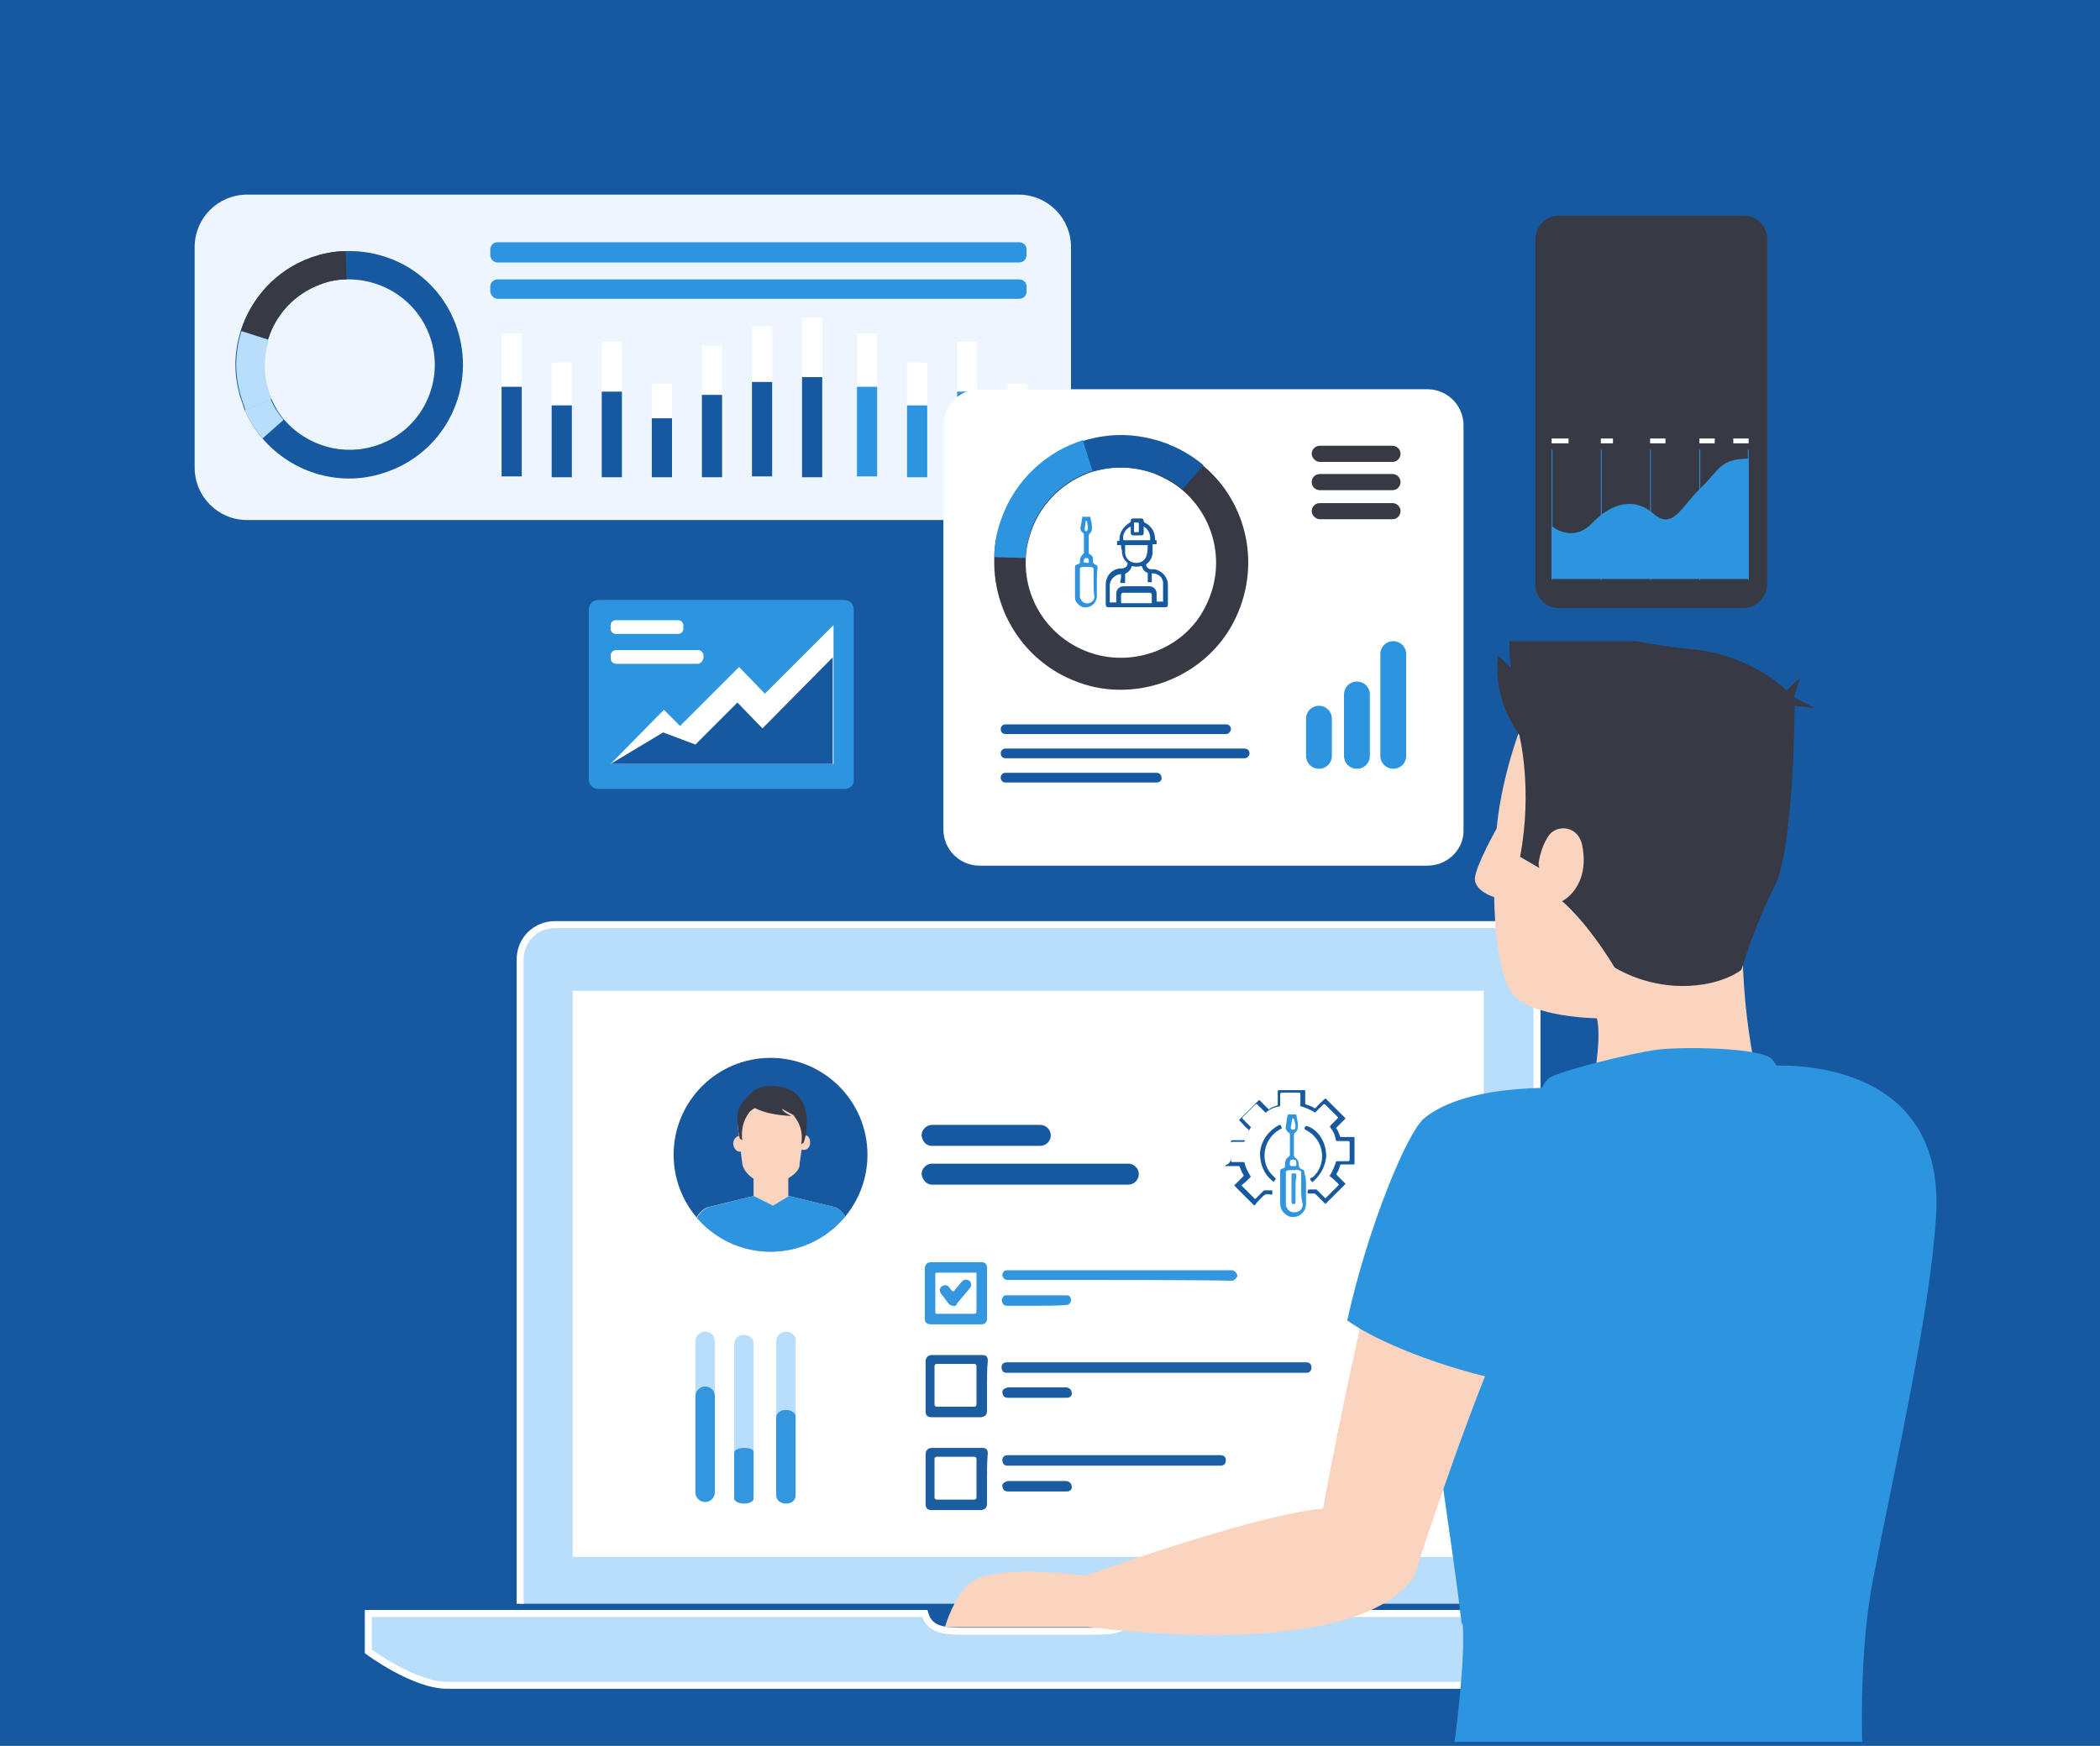 <?xml version="1.0" encoding="utf-8"?>
<!-- Generator: Adobe Illustrator 25.3.1, SVG Export Plug-In . SVG Version: 6.00 Build 0)  -->
<svg version="1.1" xmlns="http://www.w3.org/2000/svg" xmlns:xlink="http://www.w3.org/1999/xlink" x="0px" y="0px"
	 viewBox="0 0 260 216.2" style="enable-background:new 0 0 260 216.2;" xml:space="preserve">
<style type="text/css">
	.st0{fill:#1659A1;}
	.st1{fill:#373A44;}
	.st2{fill:none;stroke:#2D94E0;stroke-width:0.5;stroke-miterlimit:10;}
	.st3{fill:#FFFFFF;}
	.st4{fill:none;stroke:#1659A1;stroke-width:2.131;stroke-miterlimit:10;}
	.st5{fill:#232323;}
	.st6{fill:none;stroke:#2D94E0;stroke-width:2.131;stroke-miterlimit:10;}
	.st7{fill:#16599F;stroke:#FFFFFF;stroke-width:0.2;stroke-miterlimit:10;}
	.st8{fill:#2D93DE;stroke:#FFFFFF;stroke-width:0.2;stroke-miterlimit:10;}
	.st9{fill:#185AA0;stroke:#FFFFFF;stroke-width:0.2;stroke-miterlimit:10;}
	.st10{fill:#2D93DE;stroke:#FFFFFF;stroke-width:0.154;stroke-miterlimit:10;}
	.st11{fill:#2D93DE;}
	.st12{fill:#16599F;}
	.st13{fill:#16599F;stroke:#FFFFFF;stroke-width:0.4;stroke-miterlimit:10;}
	.st14{fill:#1C5DA2;}
	.st15{fill:#3396DF;}
	.st16{fill:none;stroke:#FFFFFF;stroke-width:2.131;stroke-miterlimit:10;}
	.st17{fill:#3496DF;}
	.st18{fill:#1E5EA2;}
	.st19{fill:#1B5CA1;}
	.st20{fill:#1A5CA1;}
	.st21{fill:#3195DE;}
	.st22{fill:#3295DE;}
	.st23{fill:#1D5DA2;}
	.st24{fill:#1C5DA1;}
	.st25{fill:#205FA3;}
	.st26{fill:#2D94E0;stroke:#FFFFFF;stroke-width:0.784;stroke-miterlimit:10;}
	.st27{fill:#1659A1;stroke:#FFFFFF;stroke-width:0.25;stroke-miterlimit:10;}
	.st28{fill:#2D93DE;stroke:#FFFFFF;stroke-width:0.25;stroke-miterlimit:10;}
	.st29{fill:none;stroke:#2D93DE;stroke-width:1.076;stroke-miterlimit:10;}
	.st30{fill:#2D93DE;stroke:#2D93DE;stroke-width:0.438;stroke-miterlimit:10;}
	.st31{fill:#1659A0;}
	.st32{fill:#2D94DF;}
	.st33{fill:#3095DF;stroke:#3095DF;stroke-width:9.148882e-02;stroke-miterlimit:10;}
	.st34{fill:#3095DF;stroke:#3095DF;stroke-width:0.183;stroke-miterlimit:10;}
	.st35{fill:none;stroke:#16599F;stroke-width:1.179;stroke-linecap:round;stroke-miterlimit:10;}
	.st36{fill:none;stroke:#FFFFFF;stroke-width:0.572;stroke-linecap:round;stroke-miterlimit:10;}
	.st37{fill:none;stroke:#FFFFFF;stroke-width:0.572;stroke-linecap:round;stroke-miterlimit:10;stroke-dasharray:0,2.979;}
	.st38{fill:#2D94E0;}
	.st39{fill:#EDF5FE;}
	.st40{fill:#B9DEFC;stroke:#FFFFFF;stroke-width:0.977;stroke-miterlimit:10;}
	.st41{fill:#1D4982;}
	.st42{fill:#363636;}
	.st43{fill:#FBFAFA;stroke:#FFFFFF;stroke-width:0.674;stroke-miterlimit:10;}
	.st44{fill:#2D94E0;stroke:#FFFFFF;stroke-width:0.674;stroke-miterlimit:10;}
	.st45{fill:#1D4982;stroke:#FFFFFF;stroke-width:0.674;stroke-miterlimit:10;}
	.st46{fill:#1A395B;}
	.st47{fill:none;stroke:#FFFFFF;stroke-width:0.572;stroke-linecap:round;stroke-miterlimit:10;stroke-dasharray:0,3.076;}
	.st48{fill:none;stroke:#2D94DF;stroke-width:1.633;stroke-miterlimit:10;}
	.st49{fill:none;stroke:#FFFFFF;stroke-width:1.633;stroke-miterlimit:10;}
	.st50{fill:none;stroke:#1659A1;stroke-width:3;stroke-miterlimit:10;}
	.st51{fill:none;stroke:#2D94E0;stroke-width:3;stroke-miterlimit:10;}
	.st52{fill:#B9DEFC;}
	.st53{fill:#B9DEFC;stroke:#FFFFFF;stroke-width:0.864;stroke-miterlimit:10;}
	.st54{clip-path:url(#SVGID_4_);}
	.st55{fill:#222E40;}
	.st56{fill:#4064C7;}
	.st57{fill:#6590E3;}
	.st58{fill:#FBD4BF;}
	.st59{clip-path:url(#SVGID_6_);}
	.st60{fill:#3C231E;}
	.st61{fill:#007DC6;}
	.st62{fill:#3095DF;}
	.st63{fill:#3899E0;}
</style>
<g id="Layer_1">
	<g>
		<rect class="st0" width="260.4" height="216.2"/>
		<g>
			<g>
				<g>
					<path class="st53" d="M64.4,198.6v-79.8c0-2.4,1.9-4.3,4.3-4.3H186c2.4,0,4.3,1.9,4.3,4.3v79.8"/>
					<rect x="70.9" y="122.7" class="st3" width="112.8" height="70.1"/>
					<path class="st53" d="M209,204.5v-4.7h-67.9h-0.9c-0.6,2.2-2.7,2.2-5.1,2.2h-15.5c-2.4,0-4.5,0-5.1-2.2h-0.9H45.6v4.7
						c0,0,5.6,4.2,9.8,4.2h52h39.8h52C203.4,208.8,209,204.5,209,204.5z"/>
				</g>
			</g>
		</g>
		<g>
			<path class="st39" d="M126.1,64.4H30.6c-3.6,0-6.5-2.9-6.5-6.5V30.6c0-3.6,2.9-6.5,6.5-6.5h95.5c3.6,0,6.5,2.9,6.5,6.5v27.3
				C132.6,61.5,129.7,64.4,126.1,64.4z"/>
			<g>
				<g>
					<g>
						<path class="st0" d="M56.5,40.4c-2.1-5.9-7.7-9.5-13.7-9.3c-1.4,0-2.9,0.3-4.3,0.8c-4.3,1.5-7.4,5-8.7,9.1
							c-0.9,2.8-0.9,5.9,0.2,8.9c0.1,0.3,0.2,0.6,0.3,0.9c0.6,1.3,1.3,2.5,2.2,3.5c3.7,4.3,9.8,6.2,15.5,4.1
							C55.3,55.8,59.1,47.8,56.5,40.4z M46.8,55.1c-4.3,1.5-8.8,0.1-11.6-3.1c-0.7-0.8-1.2-1.7-1.6-2.6c-0.1-0.2-0.2-0.4-0.3-0.7
							c-0.8-2.2-0.8-4.6-0.1-6.7c1-3.1,3.3-5.6,6.5-6.8c1.1-0.4,2.2-0.6,3.2-0.6c4.5-0.1,8.7,2.6,10.3,7
							C55.2,47.1,52.3,53.2,46.8,55.1z"/>
					</g>
				</g>
				<g>
					<g>
						<g>
							<g>
								<path class="st1" d="M33.2,42L29.8,41c1.3-4.1,4.4-7.5,8.7-9.1c1.4-0.5,2.9-0.8,4.3-0.8l0.1,3.5c-1.1,0-2.2,0.2-3.2,0.6
									C36.4,36.4,34.1,39,33.2,42z"/>
							</g>
						</g>
					</g>
				</g>
				<g>
					<g>
						<path class="st52" d="M33.6,49.4l-3.2,1.4c-0.1-0.3-0.2-0.6-0.3-0.9c-1.1-3-1.1-6.1-0.2-8.9l3.4,1.1c-0.7,2.1-0.7,4.5,0.1,6.7
							C33.4,49,33.5,49.2,33.6,49.4z"/>
					</g>
				</g>
				<g>
					<g>
						<path class="st52" d="M32.5,54.3c-0.9-1-1.6-2.2-2.2-3.5l3.2-1.4c0.4,1,1,1.9,1.6,2.6L32.5,54.3z"/>
					</g>
				</g>
			</g>
			<g>
				<g>
					<g>
						<rect x="62.1" y="41.3" class="st3" width="2.5" height="17.8"/>
					</g>
					<g>
						<rect x="68.3" y="44.9" class="st3" width="2.5" height="14.2"/>
					</g>
					<g>
						<rect x="74.5" y="42.3" class="st3" width="2.5" height="16.8"/>
					</g>
					<g>
						<rect x="80.7" y="47.5" class="st3" width="2.5" height="11.6"/>
					</g>
					<g>
						<rect x="86.9" y="42.8" class="st3" width="2.5" height="16.3"/>
					</g>
					<g>
						<rect x="93.1" y="40.4" class="st3" width="2.5" height="18.7"/>
					</g>
					<g>
						<rect x="99.3" y="39.3" class="st3" width="2.5" height="19.7"/>
					</g>
					<g>
						<rect x="62.1" y="47.9" class="st0" width="2.5" height="11.1"/>
					</g>
					<g>
						<rect x="68.3" y="50.2" class="st0" width="2.5" height="8.9"/>
					</g>
					<g>
						<rect x="74.5" y="48.5" class="st0" width="2.5" height="10.6"/>
					</g>
					<g>
						<rect x="80.7" y="51.8" class="st0" width="2.5" height="7.3"/>
					</g>
					<g>
						<rect x="86.9" y="48.9" class="st0" width="2.5" height="10.2"/>
					</g>
					<g>
						<rect x="93.1" y="47.3" class="st0" width="2.5" height="11.7"/>
					</g>
					<g>
						<rect x="99.3" y="46.7" class="st0" width="2.5" height="12.4"/>
					</g>
				</g>
				<g>
					<rect x="106.1" y="41.3" class="st3" width="2.5" height="17.8"/>
				</g>
				<g>
					<rect x="112.3" y="44.9" class="st3" width="2.5" height="14.2"/>
				</g>
				<g>
					<rect x="118.5" y="42.3" class="st3" width="2.5" height="16.8"/>
				</g>
				<g>
					<rect x="124.7" y="47.5" class="st3" width="2.5" height="11.6"/>
				</g>
				<g>
					<rect x="106.1" y="47.9" class="st38" width="2.5" height="11.1"/>
				</g>
				<g>
					<rect x="112.3" y="50.2" class="st38" width="2.5" height="8.9"/>
				</g>
				<g>
					<rect x="118.5" y="48.5" class="st38" width="2.5" height="10.6"/>
				</g>
				<g>
					<rect x="124.7" y="51.8" class="st38" width="2.5" height="7.3"/>
				</g>
			</g>
			<path class="st38" d="M61.6,32.5h64.6c0.5,0,0.9-0.4,0.9-1v-0.6c0-0.5-0.4-0.9-0.9-0.9H61.6c-0.5,0-0.9,0.4-0.9,0.9v0.6
				C60.7,32.1,61.1,32.5,61.6,32.5z"/>
			<path class="st38" d="M61.6,37h64.6c0.5,0,0.9-0.4,0.9-0.9v-0.6c0-0.5-0.4-0.9-0.9-0.9H61.6c-0.5,0-0.9,0.4-0.9,0.9V36
				C60.7,36.5,61.1,37,61.6,37z"/>
		</g>
		<g>
			<g>
				<path class="st38" d="M104.6,97.7H74.1c-0.7,0-1.2-0.5-1.2-1.2v-21c0-0.7,0.5-1.2,1.2-1.2h30.4c0.7,0,1.2,0.5,1.2,1.2v21
					C105.8,97.2,105.2,97.7,104.6,97.7z"/>
			</g>
			<path class="st3" d="M86.4,82.2H76.3c-0.4,0-0.7-0.3-0.7-0.7v-0.3c0-0.4,0.3-0.7,0.7-0.7h10.1c0.4,0,0.7,0.3,0.7,0.7v0.3
				C87,81.9,86.7,82.2,86.4,82.2z"/>
			<path class="st3" d="M84,78.5h-7.8c-0.3,0-0.6-0.3-0.6-0.6v-0.5c0-0.3,0.3-0.6,0.6-0.6H84c0.3,0,0.6,0.3,0.6,0.6v0.5
				C84.6,78.2,84.3,78.5,84,78.5z"/>
			<polygon class="st3" points="75.6,94.6 82.2,87.9 84.2,89.9 91.5,82.6 94.7,85.9 103.2,77.4 103.2,94.6 			"/>
			<polygon class="st0" points="103.1,94.6 103.1,81.4 94.4,90.2 91.3,87 86.1,92.2 82.1,90.7 75.6,94.6 			"/>
		</g>
		<g>
			<g>
				<g>
					<path class="st3" d="M176.7,107.2h-55.4c-2.5,0-4.5-2-4.5-4.5v-50c0-2.5,2-4.5,4.5-4.5h55.4c2.5,0,4.5,2,4.5,4.5v50
						C181.3,105.1,179.3,107.2,176.7,107.2z"/>
					<g>
						<g>
							<path class="st1" d="M152.7,77.1c3.6-6.9,1.7-14.9-3.7-19.4c-1.2-1-2.5-1.8-3.9-2.4c-0.3-0.1-0.6-0.3-1-0.4
								c-3.4-1.2-6.8-1.2-10-0.2c-4.5,1.4-8.4,4.9-10.1,9.7c-0.6,1.6-0.9,3.2-0.9,4.8c-0.2,7.3,4.7,14.2,12.5,15.9
								C142.4,86.5,149.5,83.2,152.7,77.1z M136.3,81.2c-5.8-1.3-9.5-6.4-9.3-11.9c0-1.2,0.3-2.4,0.7-3.6c1.3-3.6,4.2-6.2,7.6-7.3
								c2.4-0.7,5-0.7,7.5,0.2c0.2,0.1,0.5,0.2,0.7,0.3c1.1,0.5,2.1,1.1,2.9,1.8c4,3.4,5.5,9.3,2.8,14.5
								C146.9,79.8,141.5,82.3,136.3,81.2z"/>
						</g>
						<g>
							<path class="st38" d="M135.3,58.3l-1.2-3.8c-4.5,1.4-8.4,4.9-10.1,9.7c-0.6,1.6-0.9,3.2-0.9,4.8l3.9,0.1
								c0-1.2,0.3-2.4,0.7-3.6C129,62,131.9,59.4,135.3,58.3z"/>
						</g>
						<g>
							<path class="st0" d="M143.5,58.8l1.6-3.6c-0.3-0.1-0.6-0.3-1-0.4c-3.4-1.2-6.8-1.2-10-0.2l1.2,3.8c2.4-0.7,5-0.7,7.5,0.2
								C143.1,58.6,143.3,58.7,143.5,58.8z"/>
						</g>
						<g>
							<path class="st0" d="M149,57.6c-1.2-1-2.5-1.8-3.9-2.4l-1.6,3.6c1.1,0.5,2.1,1.1,2.9,1.8L149,57.6z"/>
						</g>
					</g>
					<g>
						<path class="st38" d="M168,84.4L168,84.4c-0.9,0-1.6,0.7-1.6,1.6v7.6c0,0.9,0.7,1.6,1.6,1.6l0,0c0.9,0,1.6-0.7,1.6-1.6V86
							C169.6,85.1,168.9,84.4,168,84.4z"/>
					</g>
					<g>
						<path class="st38" d="M163.3,87.4L163.3,87.4c-0.9,0-1.6,0.7-1.6,1.6v4.6c0,0.9,0.7,1.6,1.6,1.6h0c0.9,0,1.6-0.7,1.6-1.6V89
							C164.9,88.1,164.2,87.4,163.3,87.4z"/>
					</g>
					<g>
						<path class="st38" d="M172.5,79.4L172.5,79.4c-0.9,0-1.6,0.7-1.6,1.6v12.6c0,0.9,0.7,1.6,1.6,1.6l0,0c0.9,0,1.6-0.7,1.6-1.6
							V81C174.1,80.1,173.4,79.4,172.5,79.4z"/>
					</g>
					<path class="st1" d="M163.4,57.2h9c0.6,0,1-0.5,1-1l0,0c0-0.6-0.5-1-1-1h-9c-0.6,0-1,0.5-1,1l0,0
						C162.4,56.7,162.9,57.2,163.4,57.2z"/>
					<path class="st1" d="M163.4,60.7h9c0.6,0,1-0.5,1-1l0,0c0-0.6-0.5-1-1-1h-9c-0.6,0-1,0.5-1,1l0,0
						C162.4,60.3,162.9,60.7,163.4,60.7z"/>
					<path class="st1" d="M163.4,64.3h9c0.6,0,1-0.5,1-1l0,0c0-0.6-0.5-1-1-1h-9c-0.6,0-1,0.5-1,1l0,0
						C162.4,63.8,162.9,64.3,163.4,64.3z"/>
				</g>
				<path class="st0" d="M151.8,90.9h-27.3c-0.4,0-0.6-0.3-0.6-0.6l0,0c0-0.4,0.3-0.6,0.6-0.6h27.3c0.4,0,0.6,0.3,0.6,0.6l0,0
					C152.4,90.6,152.1,90.9,151.8,90.9z"/>
				<path class="st0" d="M154.1,93.9h-29.6c-0.4,0-0.6-0.3-0.6-0.6l0,0c0-0.4,0.3-0.6,0.6-0.6h29.6c0.4,0,0.6,0.3,0.6,0.6l0,0
					C154.7,93.6,154.4,93.9,154.1,93.9z"/>
				<path class="st0" d="M143.2,96.9h-18.7c-0.4,0-0.6-0.3-0.6-0.6l0,0c0-0.4,0.3-0.6,0.6-0.6h18.7c0.4,0,0.6,0.3,0.6,0.6l0,0
					C143.9,96.6,143.6,96.9,143.2,96.9z"/>
				<g>
					<g>
						<path class="st1" d="M215.9,75.3H193c-1.6,0-2.9-1.3-2.9-2.9V29.6c0-1.6,1.3-2.9,2.9-2.9h22.9c1.6,0,2.9,1.3,2.9,2.9v42.9
							C218.7,74,217.4,75.3,215.9,75.3z"/>
					</g>
				</g>
				<g>
					<g>
						<rect x="192.1" y="55.7" class="st38" width="0.1" height="16.1"/>
					</g>
					<g>
						<rect x="198.2" y="55.7" class="st38" width="0.1" height="16.1"/>
					</g>
					<g>
						<rect x="204.3" y="55.7" class="st38" width="0.1" height="16.1"/>
					</g>
					<g>
						<rect x="210.4" y="55.7" class="st38" width="0.1" height="16.1"/>
					</g>
					<g>
						<rect x="216.4" y="55.7" class="st38" width="0.1" height="16.1"/>
					</g>
				</g>
				<path class="st38" d="M192.2,65.2c0,0,2.5,2.1,4.9-0.4c2.4-2.5,5.2-3.3,7.6-1.2c2.4,2.1,3.4-0.8,5.8-3.1c2.4-2.3,2.4-3.7,6-3.7
					v14.9h-24.4V65.2z"/>
				<rect x="198.2" y="54.3" class="st3" width="1.5" height="0.6"/>
				<rect x="192.1" y="54.3" class="st3" width="2.1" height="0.6"/>
				<rect x="204.3" y="54.3" class="st3" width="1.9" height="0.6"/>
				<rect x="210.4" y="54.3" class="st3" width="1.9" height="0.6"/>
				<rect x="214.6" y="54.3" class="st3" width="1.9" height="0.6"/>
			</g>
		</g>
		<g>
			<defs>
				<path id="SVGID_3_" d="M111.2,215.7h165.5c2.1,0,3.8-1.7,3.8-3.8V83.2c0-2.1-1.7-3.8-3.8-3.8H111.2c-2.1,0-3.8,1.7-3.8,3.8
					v128.6C107.3,214,109.1,215.7,111.2,215.7z"/>
			</defs>
			<clipPath id="SVGID_2_">
				<use xlink:href="#SVGID_3_"  style="overflow:visible;"/>
			</clipPath>
			<g style="clip-path:url(#SVGID_2_);">
				<g>
					<g>
						<path class="st58" d="M189,88.2c0,0-3,6.9-3.7,14.4c0,0-2.6,4.6-2.7,6.2c0,1.6,2.4,2.3,2.4,2.3s0,9.1,2.3,12
							c2.3,2.9,10.4,3,10.4,3s1,2.6-1.4,12.5h22.7c0,0-2.7-7.2-3.2-18.7C215.3,108.5,220.6,88.2,189,88.2z"/>
						<path class="st1" d="M190.5,106.8c0.2-1.2,0.6-2.4,1.3-3.4c1-1.3,3.6-1.2,4.1,1.3c1,5.2-2.5,6.9-2.5,6.9s2.9,2.3,6.5,8.2
							c0,0,3.5,2.3,8.4,2.3s7.3-2,7.3-2s1.7-5.7,4.1-10.3c2.4-4.6,2.5-22.4,2.5-22.4l2.5,0.3l-2.6-1.4l0.8-2.4l-1.7,1.6
							c0,0-4.3-4.4-11.7-5.1c-12.9-1.3-21.6-5.4-21.6-5.4s-1.6,3.4-0.8,7.7l-1.6-1.5c0,0-1,4.7,2.6,9.8c0,0,1.7,6.7,0.1,15.1
							l2.4,1.4C190.5,107.3,190.5,107.1,190.5,106.8z"/>
					</g>
					<g>
						<path class="st38" d="M222.2,138.3c0,0-1.4-5.8-2.9-7.2c-1.5-1.4-11.2-1.5-14.2-1.1c-3.1,0.4-12.3,2.7-13.3,3.5
							c-1,0.7-2.5,4.9-2.5,4.9H222.2z"/>
						<g>
							<path class="st38" d="M239.7,150.6c1.3-20.5-20.7-18.6-20.7-18.6c-28-1.7-41.2,6.3-42.7,18.3c-0.1,0.9-0.2,1.8-0.2,2.7
								c-0.7,12.4,3.1,32.4,4.9,47.4c0,0.3,0.1,0.6,0.1,0.8c0.6,8.3-3.8,32.7-3.8,32.7s11.4,2.3,29.3,2.3s25.3-1.7,25.3-1.7
								s-3.1-22.9,0-38.9C234.6,181.6,239,162.5,239.7,150.6z"/>
							<path class="st38" d="M183.9,151.3c-0.7,1.3-2.6,3.2-8,4.5c0,4.2,0.3,9,0.9,14.1l6.9,0.3C182.9,160,183.8,152.4,183.9,151.3z
								"/>
							<path class="st38" d="M184.1,174.5c0-0.3-0.1-0.6-0.1-0.9c-0.1-1.2-0.2-2.3-0.3-3.4l-6.9-0.3c1.1,10.1,3,21.3,4.1,30.6
								c0,0.3,0.1,0.6,0.1,0.8C183.4,186.8,184.1,174.5,184.1,174.5L184.1,174.5z"/>
						</g>
						<path class="st58" d="M185.1,167.4c-9.4-2.2-14-2-16.5-3.9c-2.1,9.2-3.9,18.4-4.8,23.3c-9,0.9-29.6,8.4-29.6,8.4l0.1,6.2
							c0,0,33.2,4.9,40.8-6.2l0,0C175.1,195.1,180.5,178.3,185.1,167.4z"/>
						<path class="st38" d="M191.6,162.9l3.2-28.1c0,0-12.8-1-18.5,3.7c-2.1,1.8-6.9,13.3-9.5,25c2.5,1.9,9.6,5.3,19,7.4
							C188.3,166.2,190.5,162.7,191.6,162.9z"/>
					</g>
					<path class="st58" d="M134.2,195.1c-8-0.9-13.2-0.6-14.9,1.7c-1.7,2.3-2.3,4.7-2.3,4.7h20.3L134.2,195.1z"/>
				</g>
			</g>
		</g>
		<g>
			<defs>
				<circle id="SVGID_5_" cx="95.4" cy="143" r="12"/>
			</defs>
			<use xlink:href="#SVGID_5_"  style="overflow:visible;fill:#1659A1;"/>
			<clipPath id="SVGID_4_">
				<use xlink:href="#SVGID_5_"  style="overflow:visible;"/>
			</clipPath>
			<g class="st54">
				<g>
					<g>
						<path class="st58" d="M100.3,141.5c0,0.5-0.3,0.9-0.8,0.9c-0.4,0-0.8-0.4-0.8-0.9c0-0.5,0.3-0.9,0.8-0.9
							C100,140.5,100.3,140.9,100.3,141.5z"/>
						<path class="st58" d="M92.3,141.5c0.1,0.5-0.2,1-0.6,1.1c-0.4,0.1-0.8-0.3-0.9-0.8c-0.1-0.5,0.2-1,0.6-1.1
							C91.8,140.6,92.3,141,92.3,141.5z"/>
						<polygon class="st58" points="93.3,144.9 93.3,149.2 97.6,149.2 97.6,145.5 						"/>
						<path class="st58" d="M91.3,139.2l0.6,4.9c0,0,0.1,1,1.3,1.8l1.4,0.7c0,0,0.6,0.5,1.6,0l1.4-0.7c0,0,1.5-0.8,1.4-1.8l0.7-4.9
							c0,0,0.1-4.5-4.4-4.4C95.4,134.8,91.3,134.9,91.3,139.2z"/>
						<path class="st1" d="M98.2,138.1c0,0,1.4,1.3,1,3.6l0.3-0.2c0,0,0.6-1.6,0.3-2.9L98.2,138.1z"/>
						<path class="st1" d="M91.3,138.1c-0.1,1.3,0.3,2.9,0.3,2.9l0.3,0.2c-0.3-2.3,1-3.6,1-3.6s0.4-0.4,1.3-0.7l-1.5-1.3
							C92.8,135.7,91.4,136.6,91.3,138.1z"/>
						<path class="st1" d="M92.9,136.8c0,0,1,1.2,5.1,1.4c0,0-1-0.4-1.2-0.9c0,0,1.1,0.6,3.1,1.7c0,0,0.3-4.3-4-4.5
							c0,0-2.6-0.3-3.3,1.5C92.6,135.9,92.4,136.4,92.9,136.8z"/>
						<path class="st58" d="M103.4,149.5l-7.8-1.9v0l-0.1,0l-0.1,0v0l-7.8,1.9c0,0-2.2,0.5-2.5,5.8h10.3h0.1h10.3
							C105.5,150,103.4,149.5,103.4,149.5z"/>
						<path class="st38" d="M93.3,148.1l-5.6,1.4c0,0-2.2,0.5-2.5,5.8h10.3h0.1h10.3c-0.4-5.3-2.5-5.8-2.5-5.8l-5.7-1.4l-2,1.2
							L93.3,148.1z"/>
					</g>
					<rect x="85.1" y="155.1" class="st61" width="20.8" height="1.4"/>
				</g>
			</g>
		</g>
		<path class="st0" d="M115.4,141.9h13.4c0.7,0,1.3-0.6,1.3-1.3l0,0c0-0.7-0.6-1.3-1.3-1.3h-13.4c-0.7,0-1.3,0.6-1.3,1.3v0
			C114.2,141.4,114.7,141.9,115.4,141.9z"/>
		<path class="st0" d="M115.4,146.7h24.3c0.7,0,1.3-0.6,1.3-1.3l0,0c0-0.7-0.6-1.3-1.3-1.3h-24.3c-0.7,0-1.3,0.6-1.3,1.3v0
			C114.2,146.1,114.7,146.7,115.4,146.7z"/>
		<path class="st11" d="M135.8,72c0,0.6,0,1.2,0,1.8c0,0.7-0.5,1.3-1.2,1.4c-0.6,0.1-1-0.2-1.3-0.6c-0.2-0.2-0.2-0.5-0.2-0.8
			c0-1.2,0-2.4,0-3.6c0-0.1,0-0.2,0.1-0.2c0.1-0.1,0.2-0.1,0.4-0.2c0.1,0,0.1-0.1,0.1-0.1c0-0.1,0-0.2,0-0.3c0-0.3,0.2-0.6,0.4-0.8
			c0.1-0.1,0.1-0.1,0.1-0.2c0-0.7,0-1.4,0-2.2c0-0.1,0-0.1-0.1-0.2c-0.3-0.2-0.4-0.5-0.3-0.8c0.1-0.4,0.1-0.7,0.2-1.1
			c0-0.1,0-0.2,0.2-0.1c0.2,0,0.5,0,0.7,0c0.1,0,0.1,0,0.1,0.1c0.1,0.4,0.2,0.8,0.2,1.3c0,0.3-0.1,0.5-0.3,0.7
			c-0.1,0.1-0.1,0.1-0.1,0.2c0,0.7,0,1.4,0,2.1c0,0.1,0,0.2,0.1,0.2c0.3,0.2,0.5,0.4,0.4,0.8c0,0.3,0.1,0.4,0.3,0.5
			c0.2,0.1,0.3,0.2,0.3,0.4C135.8,70.9,135.8,71.4,135.8,72z M135.4,72.2c0-0.6,0-1.1,0-1.7c0-0.1,0-0.1-0.1-0.2
			c-0.2-0.1-0.3-0.1-0.5-0.1c-0.2,0-0.3,0-0.5,0c-0.2,0-0.4,0-0.5,0.1c-0.1,0-0.1,0.1-0.1,0.2c0,1.1,0,2.3,0,3.4
			c0,0.1,0,0.2,0.1,0.3c0.2,0.4,0.6,0.6,1,0.5c0.4-0.1,0.7-0.4,0.7-0.8C135.4,73.3,135.4,72.7,135.4,72.2z M134.7,65.4
			c0-0.2-0.1-0.5-0.1-0.8c0-0.1-0.1-0.1-0.1-0.1c-0.1,0-0.1,0-0.1,0.1c0,0.3-0.1,0.6-0.1,0.9c0,0.2,0.1,0.3,0.2,0.3
			C134.6,65.7,134.7,65.6,134.7,65.4z M134.5,69.7c0.4,0,0.3,0.1,0.3-0.3c0,0,0,0,0,0c0-0.2-0.1-0.3-0.3-0.3c-0.2,0-0.3,0.1-0.3,0.3
			C134.1,69.7,134.1,69.6,134.5,69.7z"/>
		<path class="st12" d="M138.8,67.5c-0.2,0-0.4,0-0.5,0c0-0.2,0-0.4,0-0.5c0,0,0,0,0.1,0c0.2,0,0.2,0,0.2-0.2c0-0.9,0.5-1.6,1.3-2.1
			c0.1,0,0.1-0.1,0.1-0.2c0-0.2,0.1-0.3,0.3-0.3c0.3,0,0.7,0,1,0c0.2,0,0.3,0.1,0.3,0.3c0,0.1,0,0.1,0.1,0.2c0.8,0.4,1.3,1.1,1.3,2
			c0,0.2,0,0.2,0.2,0.2c0,0,0,0,0,0c0,0.2,0,0.3,0,0.5c-0.2,0-0.3,0-0.5,0c0,0.1,0,0.1,0,0.2c0,0.3,0,0.7,0,1
			c-0.1,0.5-0.3,0.9-0.7,1.2c-0.1,0.1-0.1,0.1-0.1,0.2c0.1,0.3,0.3,0.5,0.7,0.5c0.1,0,0.3,0,0.4,0c0.9,0.2,1.6,1,1.6,1.9
			c0,0.8,0,1.6,0,2.4c0,0.3-0.1,0.4-0.3,0.4c-2.3,0-4.7,0-7,0c-0.3,0-0.4-0.1-0.4-0.4c0-0.8,0-1.6,0-2.4c0-1.1,0.8-2,1.9-2
			c0.4,0,0.7-0.2,0.8-0.5c0-0.1,0-0.1,0-0.2c-0.5-0.4-0.7-0.9-0.7-1.6C138.8,68,138.8,67.7,138.8,67.5z M138.8,71.1
			c-0.1,0-0.1,0-0.1,0c-0.7,0.1-1.2,0.6-1.3,1.3c0,0.7,0,1.4,0,2.1c0,0,0,0.1,0,0.1c0.3,0,0.5,0,0.8,0c0-0.4,0-0.7,0-1.1
			c0-0.5,0.4-0.9,0.9-0.9c1.1,0,2.2,0,3.2,0c0.5,0,0.9,0.4,0.9,0.9c0,0.3,0,0.6,0,0.9c0,0,0,0.1,0,0.1c0.3,0,0.5,0,0.8,0
			c0,0,0,0,0,0c0-0.8,0-1.5,0-2.3c0-0.5-0.3-0.9-0.8-1.1c-0.2-0.1-0.4-0.1-0.6-0.1c0,0.4,0,0.7,0,1.1c-0.2,0-0.3,0-0.4,0
			c-0.1,0-0.1,0-0.1-0.1c0-0.3,0-0.7,0-1c0-0.1,0-0.1-0.1-0.1c-0.3-0.1-0.5-0.4-0.6-0.7c0,0,0-0.1-0.1-0.1c-0.4,0.1-0.8,0.1-1.2,0
			c0,0,0,0,0,0.1c-0.1,0.3-0.3,0.6-0.7,0.8c0,0-0.1,0.1-0.1,0.1c0,0.3,0,0.6,0,1c0,0,0,0.1,0,0.1c-0.1,0-0.3,0-0.4,0
			c-0.2,0-0.2,0-0.2-0.2C138.8,71.7,138.8,71.4,138.8,71.1z M140.7,74.7c0.6,0,1.2,0,1.8,0c0.1,0,0.1,0,0.1-0.1c0-0.3,0-0.6,0-0.9
			c0-0.2-0.1-0.3-0.3-0.3c-1.1,0-2.2,0-3.2,0c-0.2,0-0.3,0.1-0.3,0.3c0,0.3,0,0.6,0,0.9c0,0.1,0,0.1,0.1,0.1
			C139.5,74.7,140.1,74.7,140.7,74.7z M142.1,67.5c-0.9,0-1.9,0-2.8,0c0,0.3,0,0.6,0,0.9c0,0.7,0.5,1.2,1.2,1.3
			c0.8,0.1,1.4-0.4,1.5-1.1C142.1,68.2,142.1,67.9,142.1,67.5z M139.1,66.9c1.1,0,2.2,0,3.3,0c0.1-0.9-0.4-1.5-0.8-1.7
			c0,0.3,0,0.6,0,0.8c0,0.2-0.1,0.3-0.3,0.3c-0.3,0-0.7,0-1,0c-0.2,0-0.3-0.1-0.3-0.3c0-0.2,0-0.5,0-0.7c0,0,0-0.1,0-0.1
			C139.3,65.5,138.9,66.3,139.1,66.9z M140.4,65.3C140.4,65.3,140.4,65.3,140.4,65.3c0,0.2,0,0.3,0,0.5c0,0.1,0,0.1,0.1,0.1
			c0.1,0,0.3,0,0.4,0c0,0,0.1,0,0.1-0.1c0-0.3,0-0.6,0-1c0,0-0.1-0.1-0.1-0.1c-0.1,0-0.2,0-0.4,0c-0.1,0-0.1,0-0.1,0.1
			C140.4,65,140.4,65.1,140.4,65.3z"/>
		<g>
			<path class="st17" d="M118.4,164c-1,0-2.1,0-3.1,0c-0.5,0-0.8-0.2-0.8-0.7c0-2.1,0-4.1,0-6.2c0-0.5,0.3-0.8,0.8-0.8
				c2.1,0,4.1,0,6.2,0c0.5,0,0.7,0.3,0.7,0.7c0,2.1,0,4.2,0,6.3c0,0.4-0.2,0.7-0.7,0.7C120.5,164,119.4,164,118.4,164z M115.8,160.1
				c0,0.8,0,1.6,0,2.3c0,0.2,0,0.3,0.2,0.3c1.5,0,3.1,0,4.6,0c0.2,0,0.3-0.1,0.3-0.3c0-1.5,0-3.1,0-4.6c0-0.2,0-0.2-0.2-0.2
				c-1.6,0-3.1,0-4.7,0c-0.2,0-0.2,0.1-0.2,0.2C115.8,158.6,115.8,159.3,115.8,160.1z"/>
			<path class="st14" d="M122.2,171.6c0,1,0,2,0,3.1c0,0.5-0.2,0.7-0.7,0.8c-2.1,0-4.1,0-6.2,0c-0.5,0-0.7-0.3-0.7-0.7
				c0-2.1,0-4.1,0-6.2c0-0.5,0.3-0.8,0.8-0.8c2.1,0,4.1,0,6.2,0c0.5,0,0.7,0.2,0.7,0.7C122.2,169.5,122.2,170.5,122.2,171.6z
				 M120.9,171.6c0-0.8,0-1.6,0-2.4c0-0.2-0.1-0.3-0.3-0.3c-1.5,0-3.1,0-4.6,0c-0.2,0-0.3,0.1-0.3,0.3c0,1.6,0,3.1,0,4.7
				c0,0.2,0.1,0.3,0.3,0.3c1.5,0,3.1,0,4.6,0c0.2,0,0.3-0.1,0.3-0.3C120.9,173.1,120.9,172.4,120.9,171.6z"/>
			<path class="st18" d="M132.1,168.7c2.4,0,27.2,0,29.6,0c0.3,0,0.5,0.1,0.6,0.3c0.1,0.2,0.1,0.5,0,0.7c-0.2,0.3-0.4,0.3-0.7,0.3
				c-1.6,0-25.5,0-27.1,0c-3.2,0-6.4,0-9.7,0c-0.1,0-0.1,0-0.2,0c-0.4,0-0.6-0.3-0.6-0.7c0-0.4,0.3-0.6,0.7-0.6c1.1,0,2.2,0,3.4,0
				C129.5,168.7,130.8,168.7,132.1,168.7z"/>
			<path class="st15" d="M132.1,158.5c-2.4,0-4.7,0-7.1,0c-0.1,0-0.2,0-0.3,0c-0.3,0-0.6-0.3-0.6-0.6c0-0.3,0.2-0.6,0.6-0.6
				c0.3,0,0.7,0,1,0c4.5,0,22.2,0,26.7,0c0.2,0,0.3,0,0.4,0.1c0.2,0.1,0.4,0.4,0.4,0.6c-0.1,0.3-0.3,0.5-0.6,0.6c-0.1,0-0.2,0-0.3,0
				C150,158.5,134.5,158.5,132.1,158.5z"/>
			<path class="st21" d="M128.4,161.7c-1.2,0-2.4,0-3.7,0c-0.3,0-0.5-0.1-0.6-0.4c-0.1-0.2-0.1-0.5,0.1-0.7c0.1-0.2,0.3-0.2,0.5-0.2
				c2.4,0,4.9,0,7.3,0c0.4,0,0.6,0.2,0.6,0.6c0,0.4-0.3,0.6-0.6,0.6C130.9,161.7,129.7,161.7,128.4,161.7z"/>
			<path class="st19" d="M128.4,173.1c-1.2,0-2.3,0-3.5,0c-0.2,0-0.3,0-0.5-0.1c-0.2-0.1-0.3-0.4-0.3-0.6c0-0.3,0.2-0.4,0.4-0.5
				c0.1,0,0.2-0.1,0.3-0.1c2.4,0,4.7,0,7.1,0c0.1,0,0.3,0,0.4,0.1c0.3,0.1,0.4,0.4,0.4,0.7c0,0.3-0.3,0.5-0.6,0.5
				c-0.7,0-1.5,0-2.2,0C129.4,173.1,128.9,173.1,128.4,173.1z"/>
			<path class="st15" d="M118,161.7c-0.2,0-0.4-0.1-0.5-0.2c-0.3-0.4-0.6-0.8-1-1.3c-0.2-0.3-0.2-0.7,0.1-0.9
				c0.3-0.2,0.7-0.2,0.9,0.1c0.2,0.2,0.3,0.5,0.5,0.5c0.2,0,0.3-0.3,0.5-0.5c0.2-0.2,0.4-0.5,0.6-0.7c0.3-0.3,0.6-0.3,0.9-0.1
				c0.3,0.2,0.3,0.6,0.1,0.9c-0.5,0.6-1.1,1.3-1.6,1.9C118.4,161.7,118.2,161.8,118,161.7z"/>
			<path class="st14" d="M122.2,183.1c0,1,0,2,0,3.1c0,0.5-0.2,0.7-0.7,0.8c-2.1,0-4.1,0-6.2,0c-0.5,0-0.7-0.3-0.7-0.7
				c0-2.1,0-4.1,0-6.2c0-0.5,0.3-0.8,0.8-0.8c2.1,0,4.1,0,6.2,0c0.5,0,0.7,0.2,0.7,0.7C122.2,181,122.2,182.1,122.2,183.1z
				 M120.9,183.1c0-0.8,0-1.6,0-2.4c0-0.2-0.1-0.3-0.3-0.3c-1.5,0-3.1,0-4.6,0c-0.2,0-0.3,0.1-0.3,0.3c0,1.6,0,3.1,0,4.7
				c0,0.2,0.1,0.3,0.3,0.3c1.5,0,3.1,0,4.6,0c0.2,0,0.3-0.1,0.3-0.3C120.9,184.7,120.9,183.9,120.9,183.1z"/>
			<path class="st18" d="M132.1,180.2c2.4,0,16.5,0,19,0c0.3,0,0.5,0.1,0.6,0.3c0.1,0.2,0.1,0.5,0,0.7c-0.2,0.3-0.4,0.3-0.7,0.3
				c-1.6,0-14.8,0-16.4,0c-3.2,0-6.4,0-9.7,0c-0.1,0-0.1,0-0.2,0c-0.4,0-0.6-0.3-0.6-0.7c0-0.4,0.3-0.6,0.7-0.6c1.1,0,2.2,0,3.4,0
				C129.5,180.2,130.8,180.2,132.1,180.2z"/>
			<path class="st19" d="M128.4,184.7c-1.2,0-2.3,0-3.5,0c-0.2,0-0.3,0-0.5-0.1c-0.2-0.1-0.3-0.4-0.3-0.6c0-0.3,0.2-0.4,0.4-0.5
				c0.1,0,0.2-0.1,0.3-0.1c2.4,0,4.7,0,7.1,0c0.1,0,0.3,0,0.4,0.1c0.3,0.1,0.4,0.4,0.4,0.7c0,0.3-0.3,0.5-0.6,0.5
				c-0.7,0-1.5,0-2.2,0C129.4,184.7,128.9,184.7,128.4,184.7z"/>
		</g>
		<g>
			<path class="st52" d="M87.3,164.9L87.3,164.9c-0.7,0-1.2,0.6-1.2,1.2v18.7c0,0.7,0.6,1.2,1.2,1.2l0,0c0.7,0,1.2-0.6,1.2-1.2
				v-18.7C88.5,165.4,88,164.9,87.3,164.9z"/>
		</g>
		<g>
			<path class="st15" d="M87.3,171.7L87.3,171.7c-0.7,0-1.2,0.6-1.2,1.2v11.9c0,0.7,0.6,1.2,1.2,1.2l0,0c0.7,0,1.2-0.6,1.2-1.2
				v-11.9C88.5,172.2,88,171.7,87.3,171.7z"/>
		</g>
		<g>
			<path class="st52" d="M92.1,165.3L92.1,165.3c-0.7,0-1.2,0.5-1.2,1.2v18.4c0,0.7,0.6,1.2,1.2,1.2l0,0c0.7,0,1.2-0.5,1.2-1.2
				v-18.4C93.4,165.8,92.8,165.3,92.1,165.3z"/>
		</g>
		<g>
			<path class="st15" d="M92.1,179.3L92.1,179.3c-0.7,0-1.2,0.3-1.2,0.6v5.7c0,0.3,0.6,0.6,1.2,0.6l0,0c0.7,0,1.2-0.3,1.2-0.6v-5.7
				C93.4,179.5,92.8,179.3,92.1,179.3z"/>
		</g>
		<g>
			<path class="st52" d="M97.3,164.9L97.3,164.9c-0.7,0-1.2,0.6-1.2,1.2v18.7c0,0.7,0.6,1.2,1.2,1.2l0,0c0.7,0,1.2-0.6,1.2-1.2
				v-18.7C98.6,165.4,98,164.9,97.3,164.9z"/>
		</g>
		<g>
			<path class="st15" d="M97.3,174.6L97.3,174.6c-0.7,0-1.2,0.4-1.2,1v9.6c0,0.6,0.6,1,1.2,1l0,0c0.7,0,1.2-0.4,1.2-1v-9.6
				C98.6,175,98,174.6,97.3,174.6z"/>
		</g>
		<g>
			<path class="st12" d="M152.4,143c0-0.5,0-1.1,0-1.6c0-0.1,0-0.2,0.2-0.2c0.5,0,1,0,1.4,0c0.1,0,0.2,0,0.2-0.2
				c0.1-0.3,0.2-0.6,0.4-0.9c0-0.1,0-0.1,0-0.2c-0.4-0.3-0.7-0.7-1.1-1.1c-0.1-0.1-0.1-0.1,0-0.2c0.8-0.8,1.5-1.5,2.3-2.3
				c0.1-0.1,0.1-0.1,0.2,0c0.3,0.3,0.7,0.7,1,1c0.1,0.1,0.1,0.1,0.2,0c0.3-0.2,0.6-0.3,0.9-0.4c0.1,0,0.1-0.1,0.1-0.2
				c0-0.5,0-1,0-1.5c0-0.1,0-0.2,0.1-0.2c1.1,0,2.1,0,3.2,0c0.1,0,0.1,0,0.1,0.1c0,0.5,0,1,0,1.5c0,0.1,0,0.2,0.2,0.2
				c0.3,0.1,0.6,0.2,0.9,0.4c0.1,0.1,0.2,0,0.2,0c0.3-0.4,0.7-0.7,1.1-1.1c0.1-0.1,0.1-0.1,0.2,0c0.8,0.8,1.5,1.5,2.3,2.3
				c0.1,0.1,0.1,0.1,0,0.2c-0.3,0.3-0.7,0.7-1,1c-0.1,0.1-0.1,0.1,0,0.2c0.2,0.3,0.3,0.6,0.4,0.9c0,0.1,0.1,0.1,0.2,0.1
				c0.5,0,1,0,1.5,0c0.1,0,0.1,0,0.1,0.1c0,1.1,0,2.2,0,3.2c0,0.1,0,0.1-0.1,0.1c-0.5,0-1,0-1.5,0c-0.1,0-0.2,0-0.2,0.2
				c-0.1,0.3-0.2,0.6-0.4,0.9c-0.1,0.1,0,0.2,0,0.2c0.3,0.3,0.7,0.7,1,1c0.1,0.1,0.1,0.1,0,0.2c-0.8,0.8-1.5,1.5-2.3,2.3
				c-0.1,0.1-0.1,0.1-0.2,0c-0.4-0.4-0.7-0.7-1.1-1.1c-0.1-0.1-0.2-0.1-0.3-0.1c-0.2,0-0.4,0-0.6,0c-0.1,0-0.1,0-0.1-0.1
				c0-0.4,0-0.4,0.4-0.4c0.2,0,0.4,0,0.6,0c0.1,0,0.2,0,0.2,0.1c0.3,0.3,0.6,0.6,0.9,0.9c0.1,0.1,0.1,0.1,0.2,0c0.5-0.5,1-1,1.5-1.5
				c0.1-0.1,0.1-0.1,0-0.2c-0.3-0.3-0.6-0.6-1-0.9c-0.1-0.1-0.1-0.1,0-0.2c0.3-0.5,0.5-1,0.7-1.6c0-0.1,0.1-0.1,0.2-0.1
				c0.4,0,0.9,0,1.3,0c0.1,0,0.2,0,0.2-0.2c0-0.7,0-1.4,0-2.1c0-0.1,0-0.2-0.2-0.2c-0.4,0-0.9,0-1.3,0c-0.1,0-0.1,0-0.2-0.1
				c-0.1-0.6-0.3-1.1-0.7-1.6c-0.1-0.1,0-0.1,0-0.2c0.3-0.3,0.6-0.6,0.9-0.9c0.1-0.1,0.1-0.2,0-0.2c-0.5-0.5-1-1-1.5-1.5
				c-0.1-0.1-0.2-0.1-0.3,0c-0.3,0.3-0.6,0.6-0.9,0.9c-0.1,0.1-0.1,0.1-0.2,0c-0.5-0.3-1-0.5-1.6-0.7c-0.1,0-0.2-0.1-0.1-0.2
				c0-0.4,0-0.9,0-1.3c0-0.1,0-0.2-0.2-0.2c-0.7,0-1.4,0-2.1,0c-0.1,0-0.2,0.1-0.2,0.2c0,0.4,0,0.9,0,1.3c0,0.1,0,0.2-0.1,0.2
				c-0.6,0.1-1.1,0.3-1.6,0.7c-0.1,0.1-0.1,0.1-0.2,0c-0.3-0.3-0.6-0.6-0.9-0.9c-0.1-0.1-0.2-0.1-0.3,0c-0.5,0.5-1,1-1.5,1.5
				c-0.1,0.1-0.1,0.2,0,0.3c0.3,0.3,0.6,0.6,0.9,0.9c0.1,0.1,0.1,0.1,0,0.2c-0.3,0.5-0.5,1-0.7,1.6c0,0.1-0.1,0.1-0.2,0.1
				c-0.4,0-0.9,0-1.3,0c-0.1,0-0.2,0-0.2,0.2c0,0.7,0,1.4,0,2.1c0,0.1,0,0.2,0.2,0.2c0.4,0,0.9,0,1.3,0c0.1,0,0.1,0,0.2,0.1
				c0.1,0.6,0.4,1.1,0.7,1.6c0.1,0.1,0,0.1,0,0.2c-0.3,0.3-0.6,0.6-1,0.9c-0.1,0.1-0.1,0.1,0,0.2c0.5,0.5,1,1,1.5,1.5
				c0.1,0.1,0.1,0.1,0.2,0c0.3-0.3,0.6-0.6,0.9-0.9c0.1-0.1,0.1-0.1,0.2-0.1c0.3,0,0.6,0,0.8,0c0.1,0,0.2,0,0.1,0.1
				c0,0.1,0.1,0.3,0,0.4c-0.1,0.1-0.2,0-0.4,0c-0.4-0.1-0.6,0.1-0.9,0.4c-0.3,0.3-0.6,0.6-0.8,0.9c-0.1,0.1-0.1,0.1-0.2,0
				c-0.8-0.8-1.5-1.5-2.3-2.3c-0.1-0.1-0.1-0.1,0-0.2c0.3-0.3,0.7-0.7,1-1c0.1-0.1,0.1-0.2,0-0.3c-0.2-0.3-0.3-0.6-0.4-0.9
				c0-0.1-0.1-0.1-0.2-0.1c-0.5,0-1,0-1.5,0c-0.1,0-0.1,0-0.1-0.1C152.4,144.1,152.4,143.6,152.4,143z"/>
			<path class="st62" d="M161.7,147c0,0.7,0,1.4,0,2.1c0,0.8-0.6,1.5-1.4,1.6c-0.6,0.1-1.1-0.2-1.5-0.7c-0.2-0.3-0.3-0.6-0.3-0.9
				c0-1.4,0-2.7,0-4.1c0-0.1,0-0.2,0.1-0.2c0.1-0.1,0.3-0.1,0.4-0.2c0.1,0,0.1-0.1,0.1-0.2c0-0.1,0-0.2,0-0.3c0-0.4,0.2-0.7,0.5-0.9
				c0.1-0.1,0.1-0.1,0.1-0.2c0-0.8,0-1.7,0-2.5c0-0.1,0-0.2-0.1-0.2c-0.3-0.2-0.5-0.5-0.4-0.9c0.1-0.4,0.1-0.8,0.2-1.2
				c0-0.1,0-0.2,0.2-0.2c0.3,0,0.6,0,0.8,0c0.1,0,0.1,0,0.1,0.1c0.1,0.5,0.2,0.9,0.2,1.4c0,0.3-0.1,0.6-0.4,0.8
				c-0.1,0.1-0.1,0.2-0.1,0.3c0,0.8,0,1.6,0,2.4c0,0.1,0,0.2,0.1,0.3c0.3,0.2,0.5,0.5,0.5,0.9c0,0.3,0.1,0.5,0.4,0.6
				c0.3,0.1,0.3,0.2,0.3,0.5C161.7,145.8,161.7,146.4,161.7,147z M161.1,147.2c0-0.7,0-1.3,0-2c0-0.1,0-0.2-0.1-0.2
				c-0.2-0.1-0.4-0.2-0.6-0.1c-0.2,0-0.4,0-0.5,0c-0.2,0-0.4,0-0.6,0.1c-0.1,0.1-0.1,0.1-0.1,0.2c0,1.3,0,2.6,0,3.9
				c0,0.1,0,0.3,0.1,0.4c0.2,0.5,0.6,0.7,1.2,0.6c0.5-0.1,0.8-0.5,0.8-1C161.1,148.5,161.1,147.9,161.1,147.2z M160.4,139.5
				c0-0.3-0.1-0.6-0.2-0.9c0-0.1-0.1-0.1-0.1-0.1c-0.1,0-0.1,0-0.1,0.1c-0.1,0.3-0.1,0.7-0.2,1c0,0.2,0.1,0.3,0.3,0.3
				C160.3,139.9,160.4,139.8,160.4,139.5z M160.1,144.4c0.4,0,0.4,0.1,0.4-0.4c0,0,0,0,0,0c0-0.3-0.1-0.4-0.4-0.4
				c-0.3,0-0.4,0.1-0.4,0.4C159.7,144.4,159.7,144.4,160.1,144.4z"/>
			<path class="st12" d="M156,142.8c0.1-1.4,0.9-2.7,2.4-3.5c0.1,0,0.1,0,0.2,0.1c0,0.1,0.1,0.2,0.1,0.3c0,0.1-0.2,0.1-0.3,0.2
				c-2.1,1.2-2.5,4.2-0.7,5.8c0,0,0,0,0.1,0.1c0.2,0.2,0.2,0.2,0,0.4c-0.1,0.2-0.1,0.2-0.3,0C156.5,145.4,156,144.2,156,142.8z"/>
			<path class="st12" d="M164.2,143.2c-0.1,1.1-0.6,2.2-1.6,3.1c-0.1,0.1-0.1,0.1-0.2,0c-0.1-0.1-0.2-0.2-0.2-0.3
				c0-0.1,0.2-0.2,0.3-0.2c1.8-1.5,1.6-4.7-0.9-5.9c-0.1-0.1-0.1-0.1-0.1-0.2c0.2-0.3,0.1-0.3,0.5-0.2
				C163.4,140.1,164.2,141.6,164.2,143.2z"/>
			<path class="st63" d="M160.4,147.2c0,0.6,0,1.1,0,1.7c0,0.1,0,0.2-0.1,0.2c-0.4,0-0.4,0-0.4-0.4c0-1.1,0-2.1,0-3.2
				c0-0.1,0-0.2,0.2-0.2c0.4,0,0.4,0,0.4,0.4C160.4,146.2,160.4,146.7,160.4,147.2z"/>
		</g>
	</g>
</g>
<g id="Warstwa_2">
</g>
</svg>
